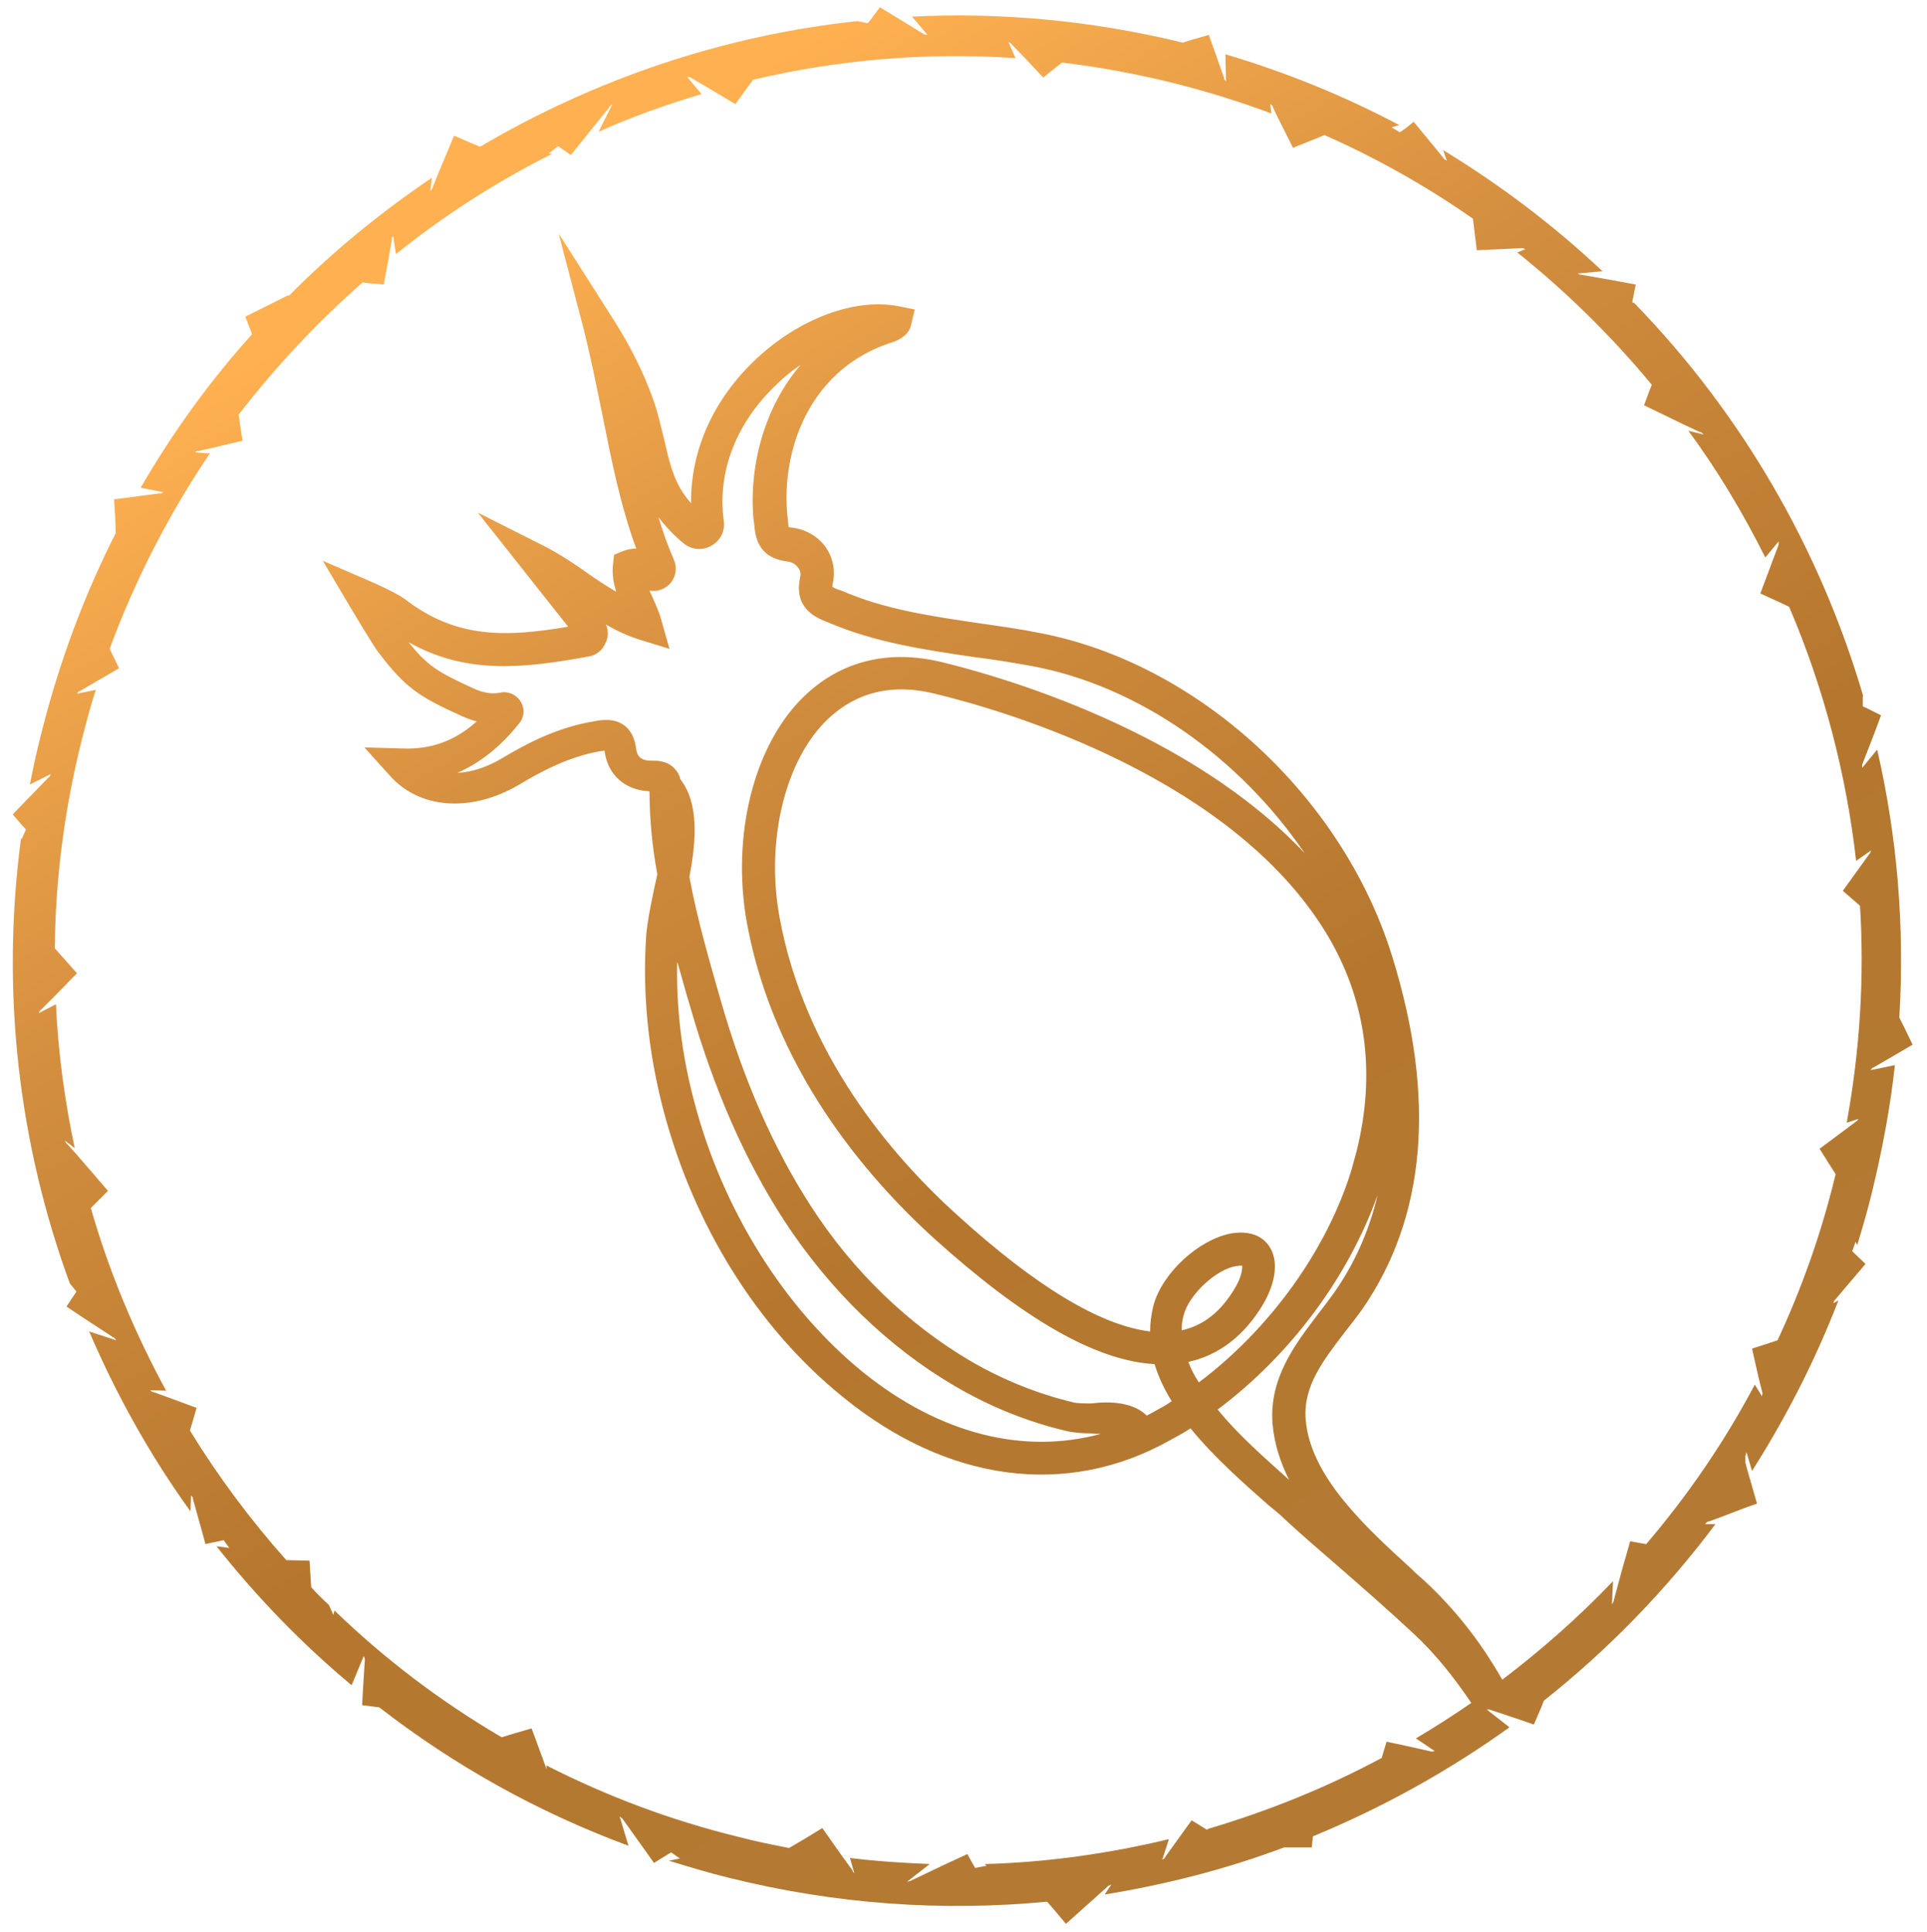 <?xml version="1.0" encoding="UTF-8"?> <svg xmlns="http://www.w3.org/2000/svg" width="348" height="349" viewBox="0 0 348 349" fill="none"><path d="M112.4 328.5L111.9 328.1L113.5 333.4C97 327.3 81.9 318.8 68.5 308.4L65.4 308L65.5 306L65.9 299.6V299.7L65.7 299.1L63.5 304.4C54.5 296.9 46.3 288.4 39.1 279.3L41.4 279.6L40.4 278.2L38.5 278.6L37.1 278.9L36.2 275.6L34.8 270.6H34.9L34.5 270.1L34.4 273C27.1 262.9 21 251.9 16.1 240.5L21 242.1L20.5 241.5V241.6L15 238L12 236L13.4 233.9L13.8 233.3L12.6 231.8C3.4 206.7 0.1 179.2 3.8 151.4L3.9 151.6L4.7 149.8L4.1 149.2L2.3 147.1L4.9 144.4L8.9 140.3V140.4L9.2 139.8L5.4 141.7C6 138.6 6.7 135.4 7.5 132.3C10.7 119.6 15.2 107.5 20.9 96.3L20.8 93.4L20.6 90.2L24.4 89.7L28.9 89.1V89.2L29.5 88.9L25.4 88.1C31.2 78.1 37.9 68.8 45.5 60.4V60.3L44.3 57.2L52.1 53.3V53.4V53.5C60 45.5 68.7 38.4 78 32.1L77.7 34.5L78.2 33.9H78.1L79.2 31.2L82 24.5L85 25.8L86.7 26.5C107.4 14.3 130.6 6.4 154.9 3.8H154.8L156.7 4.2L157.2 3.6L158.9 1.3L162 3.2L166.9 6.2H166.8L167.5 6.3L164.7 3C180.8 2.2 197.2 3.7 213.6 7.7L215.2 7.2L218.3 6.3L219.3 9.1L221.1 14.2H221L221.4 14.7L221.3 9.8C232.4 13.1 242.9 17.4 252.7 22.6L251.3 23L252.8 23.9L253.8 23.2L255.3 22L258.6 26L260.8 28.7H260.7L261.3 29L260.6 27.1C271.1 33.5 280.7 40.8 289.4 49L284.9 49.4L285.5 49.7L285.4 49.6L291.1 50.6L295.4 51.4L294.8 54.4V54.6L295.2 54.8C314.6 74.8 328.7 99.2 336.5 125.8L336.4 125.7V127.6L337.1 127.9L339.7 129.2L338.4 132.7L336.3 138.1V138V138.7L339 135.4C342.6 151 344 167.3 343 183.8L344 185.8L345.4 188.7L342.5 190.4L338.2 192.9V192.8L337.8 193.3L342.2 192.4C341.4 199.8 340 207.3 338.2 214.8C337.4 218.2 336.4 221.6 335.4 224.9L335.1 224.3L334.5 226L334.9 226.4L336.9 228.3L332.4 233.6L331.3 234.9V234.8L331.1 235.4L332 234.9C327.8 245.8 322.5 256.1 316.4 265.7L315.4 262.3L315.2 263V262.9V264.2L315.8 266.4L316.3 268.1L317.3 271.6L315.3 272.3L313.2 273.1L311.9 273.6L310.6 274.1L308.4 274.9V274.8L307.9 275.3H309.8C300.8 287.3 290.4 298 278.8 307.2L278.3 308.5L277 311.5L274.4 310.6L269.9 309.1L269 308.8H269.1H268.5L269.4 309.5L272.6 312C261.6 319.9 249.7 326.5 237.1 331.7L237 332.7L236.9 333.7H234.2H231.9C221.5 337.6 210.6 340.4 199.5 342.2L200.7 340.4L200 340.7H200.1L198.2 342.4L192.5 347.5L190.4 345L189.1 343.5C170.3 345.3 151 344 131.7 339.2C128 338.3 124.4 337.2 120.8 336.1L122.8 335.7L121.2 334.6L119.4 335.7L118.1 336.5L116.9 334.8L112.4 328.5ZM154.3 338.4L153.5 335.6C158.3 336.2 163.1 336.5 167.9 336.7L163.8 339.9L164.6 339.7H164.5L170.8 336.7L174.7 334.9L175.7 336.7L176.1 337.4L178.2 337L177.8 336.7C189.1 336.4 200.3 334.8 211.1 332.2L209.9 335.9L210.4 335.6H210.3L213.1 331.7L215.2 328.8L217.8 330.4L217.9 330.5L218.3 330.3C229.1 327.1 239.5 322.9 249.4 317.6H249.5L250.4 314.6L253.7 315.3L258.6 316.4H258.5L259.1 316.3L255.7 314C259.1 312 262.5 309.8 265.7 307.6C262.6 303 259.2 298.7 255.3 295.1C250.8 290.9 246 286.7 241.4 282.7C238.2 279.9 235 277.2 231.9 274.3C231.1 273.5 230.1 272.7 229.1 271.9C224.7 268 219.3 263.3 215 258C213.8 258.8 212.5 259.5 211.2 260.2C192.6 270.6 171.1 267.7 152.3 252.4C136.8 239.9 125.3 221.4 119.8 200.5C117 189.8 116 179.2 116.7 168.9C116.9 166.7 117.4 164 118 161.2C118.2 160.1 118.5 159 118.7 157.9C117.8 153 117.3 148 117.3 143C117.2 143 117.2 142.9 117.1 142.9C112.9 142.7 109.8 140 109.2 135.8C109.2 135.7 109.2 135.7 109.2 135.6C108.9 135.6 108.6 135.7 108.3 135.7C102.7 136.7 97.8 139.3 93.8 141.7C85.2 146.8 75.8 146.2 70.4 140.1L65.8 135L72.7 135.2C77.9 135.4 82.2 133.8 86.1 130.3C85.2 130.1 84.2 129.7 83.3 129.3C75.6 125.8 73.1 124.2 68.1 117.5C67.1 116.1 63.5 110.1 62.8 108.9L58.3 101.3L66.4 104.8C67.6 105.3 71.6 107.1 73.1 108.2C82.4 115.4 91.4 115.1 102.6 113.2L86.3 92.6L98.2 98.6C101.1 100.1 103.7 101.8 106.2 103.6C107.9 104.8 109.6 105.9 111.3 106.9C110.8 105.4 110.5 103.8 110.7 102L110.9 100.2L112.6 99.5C113.4 99.2 114.2 99.1 114.9 99.1C112 91.2 110.4 83 108.8 75C107.8 70.1 106.8 65.1 105.6 60.2L100.9 42.2L110.9 57.9C113.8 62.5 116.2 67.2 117.9 72C118.8 74.4 119.3 76.9 119.9 79.2C120.4 81.3 120.8 83.3 121.5 85.2C122.2 87.3 123.3 89.2 124.8 90.9C124.7 81.4 128.8 72.1 136.6 64.8C144.4 57.5 154.4 53.8 162.2 55.3L165.2 55.9L164.5 58.8C164 61 161.2 61.8 161.2 61.8C146.5 66.4 141 80.9 142.2 93.2L142.3 94C142.3 94.4 142.4 94.9 142.4 95.2C142.5 95.2 142.7 95.3 143 95.3C145.5 95.6 147.7 96.9 149.1 98.8C150.4 100.7 150.9 103 150.4 105.3C150.3 105.7 150.3 105.9 150.3 106C150.5 106.1 151 106.4 151.4 106.5L152 106.7C159.8 110.1 168.2 111.3 177 112.6C180.5 113.1 184.1 113.6 187.6 114.3C216.2 119.7 242.4 143.7 251.4 172.7C259.4 198.4 257.5 219.9 246 236.5C245 237.9 243.9 239.3 242.8 240.7C239 245.7 235.3 250.4 235.8 256.4C236.6 266.7 246.7 275.9 254.8 283.3C255.6 284.1 256.4 284.8 257.2 285.5C262.7 290.6 267.3 296.4 271.3 303.4C278.4 298 285.1 292.1 291.3 285.6L291.1 289.8L291.5 289.1L291.4 289.2L292.8 284L294.4 278.4L297.2 278.9H297.3C304.8 270.1 311.4 260.5 316.9 250.1L318.2 252.2L318.3 251.6V251.7L317.6 248.9L316.4 243.6L319.5 242.6L321 242.1C325.3 232.9 328.8 223.1 331.3 212.9C331.4 212.6 331.4 212.4 331.5 212.1L330.3 210.2L328.6 207.5L333.3 204L335.3 202.5V202.6L335.6 202.1L333.5 202.8C335.9 189.6 336.7 176.5 335.9 163.6L335.2 163L332.8 160.9L335.4 157.3L337.7 154.1V154.2L337.9 153.6L335.2 155.5C333.4 139.6 329.3 124.1 323.1 109.6L321.2 108.7L317.9 107.2L319.7 102.4L321.2 98.4V98.5V97.8L318.8 100.7C314.8 92.7 310.2 85 304.9 77.8L307.7 78.5L307.1 78V78.1L303.9 76.6L296.9 73.2L297.9 70.5L298.3 69.5C291.1 60.8 282.9 52.7 274 45.6L275.5 45L274.9 44.8H275L273.2 44.9L266.7 45.2L266.3 42L266 39.5C257.7 33.7 248.7 28.6 239.2 24.4L236.5 25.5L233.5 26.7L230.6 20.9L229.8 19.2H229.9L229.4 18.8L229.6 20.5C224 18.4 218.2 16.6 212.3 15.1C205.5 13.4 198.6 12.1 191.8 11.3L190.9 12L188.4 14L185.2 10.6L182.6 7.9H182.7L182.1 7.6L183.4 10.5C167.2 9.4 151.3 10.8 136 14.4L134.9 15.9L132.8 18.8L128.6 16.3L124.7 14H124.8L124.1 13.9L126.7 17C120.3 18.9 114.1 21.1 108.1 23.8L110.6 18.8L110 19.3H110.1L105.5 25L103.1 28L101.5 26.9L100.8 26.4L99.1 27.7L99.7 27.8C89.7 32.8 80.2 38.9 71.5 45.9L71 42.6L70.7 43.1H70.8L70.1 47.1L69.3 51.4L66.1 51.1L65.5 51C57.3 58.2 49.8 66.2 43.1 74.9L43.3 76.4L43.8 79.6L38.8 80.8L35.7 81.5V81.4L35.2 81.7L37.9 81.9C30.6 92.7 24.5 104.5 19.8 117.2L20.1 117.8L21.5 120.7L17.9 122.8L14.3 124.9V124.8L13.9 125.3L17.3 124.6C16.3 127.7 15.5 130.8 14.7 133.9C11.6 146.4 10 158.9 9.9 171.3L11.5 173.1L13.9 175.8L10.1 179.7L7.3 182.5V182.4L7 183L10.1 181.4C10.5 190.2 11.7 198.9 13.5 207.4L11.7 206L12.1 206.7V206.6L13.9 208.6L19.5 215.1L17.5 217.1L16.4 218.2C19.7 229.7 24.3 240.7 30 251.2L27.1 251.1L27.6 251.5V251.4L30.9 252.6L35.5 254.3L34.6 257.4L34.3 258.4C39.4 266.7 45.2 274.5 51.7 281.8L55.9 281.9L56.2 286.7C57.2 287.8 58.3 288.9 59.4 289.9L60.2 291.7L60.4 290.9C69.4 299.6 79.5 307.3 90.6 313.8L92.9 313.1L96 312.2L98.1 317.9L98.9 320.1H98.8L98.7 321V318.9C109.5 324.4 121.1 328.8 133.4 331.8C136.4 332.6 139.4 333.2 142.5 333.8L145.4 332.1L148.5 330.2L152.1 335.3L154 337.9H153.9L154.3 338.4ZM207.1 255.7C207.5 255.5 208 255.2 208.4 255C209.5 254.4 210.6 253.8 211.6 253.1C210.3 251 209.2 248.7 208.5 246.4C197.9 245.8 184.9 238.3 168.8 223.8C156 212.2 139.7 192.8 134.9 166.8C132 150.8 136.2 134.2 145.5 125.5C152.1 119.3 160.6 117.3 170.1 119.6C181.2 122.3 214.8 132 235.6 154.1C223.9 136.9 205.7 123.9 186.3 120.3C182.9 119.7 179.4 119.1 176 118.7C167.2 117.4 158.1 116.1 149.5 112.4L149 112.2C147.3 111.5 143.3 109.8 144.5 104.3C144.7 103.5 144.4 102.8 144.1 102.5C143.7 101.9 143 101.5 142.1 101.4C136.7 100.7 136.4 96.7 136.2 94.7L136.1 94C135.2 84.7 137.8 73.8 144.6 65.9C143.1 66.9 141.7 68 140.4 69.3C133 76.2 129.5 85.2 130.7 94C131 95.9 130.1 97.7 128.4 98.6C126.8 99.5 124.8 99.3 123.4 98.1C121.7 96.7 120.2 95.1 118.9 93.4C119.7 96 120.6 98.6 121.7 101.1C122.3 102.5 122.1 104 121.2 105.2C120.3 106.3 118.9 106.9 117.5 106.7C117.4 106.7 117.4 106.7 117.3 106.7C117.5 107.1 117.6 107.4 117.8 107.8C118.3 109 119 110.4 119.4 111.9L120.9 117.2L115.7 115.6C113.4 114.9 111.3 113.9 109.4 112.8C109.8 113.6 109.9 114.6 109.6 115.5C109.6 115.7 109.5 115.8 109.4 116C108.9 117.4 107.7 118.4 106.2 118.6C94.7 120.7 84.2 121.9 73.8 116C77.2 120.3 79.1 121.4 85.4 124.3C87.3 125.2 88.9 125.4 90.4 125.1C91.8 124.8 93.3 125.5 94 126.7C94.8 127.9 94.7 129.5 93.8 130.6C90.4 134.9 86.7 137.8 82.6 139.6C85.1 139.5 87.9 138.6 90.6 137C95.1 134.3 100.6 131.4 107.2 130.3C108.8 130 110.9 129.7 112.7 131C114.5 132.3 114.8 134.6 114.9 135.4C115 135.9 115.2 137.4 117.5 137.4C118.4 137.4 120.3 137.3 121.7 138.7C122.3 139.3 122.7 140 122.9 140.8C126.3 145.2 125.7 152.1 124.5 158.4C125.9 166 128.1 173.5 130.1 180.5C134.3 195.2 139.7 207.4 146.4 217.8C154 229.6 164 239.2 175.2 245.8C181.2 249.3 187.5 251.8 193.8 253.3C194.5 253.5 195.8 253.5 197.1 253.5C200.2 253.1 204.6 253.2 207.1 255.7ZM192.7 258.5C185.8 256.9 179 254.2 172.5 250.4C160.5 243.4 149.9 233.1 141.7 220.6C134.6 209.7 129 197 124.6 181.7C123.8 179.1 123.1 176.4 122.3 173.7C122.1 182 123.1 190.5 125.4 199.1C130.5 218.5 141.6 236.3 155.9 247.9C169.7 259 184.8 262.8 198.8 259C198.2 259 197.6 259 197.1 258.9C195.5 258.9 194 258.8 192.7 258.5ZM214.6 246C215.1 247.3 215.7 248.5 216.5 249.7C229.3 240.1 239.7 225.7 244.1 211.2C244.4 210.1 244.7 209 245 207.9C248.4 194.2 246.8 181.4 240.3 169.9C223.5 140.5 181.3 128.3 168.8 125.3C161.2 123.4 154.7 125 149.6 129.8C141.8 137.1 138.2 151.9 140.8 165.8C145.3 190.2 160.7 208.5 172.9 219.5C187.1 232.4 198.7 239.4 207.7 240.5C207.7 239 207.9 237.4 208.3 235.8C209.9 229.9 216.5 223.9 222.3 222.8C226.5 222.1 228.4 223.9 229.2 225.1C230.9 227.6 230.5 231.5 228.1 235.6C224.7 241.3 220.1 244.8 214.6 246ZM223 232.7C224.2 230.7 224.4 229.2 224.3 228.6C224.1 228.6 223.8 228.6 223.2 228.7C219.6 229.3 214.8 233.8 213.8 237.4C213.5 238.4 213.4 239.3 213.4 240.3C217.4 239.4 220.5 236.9 223 232.7ZM232.8 267.3C231.2 264.1 230.1 260.7 229.8 257.1C229.2 248.9 233.9 242.8 238 237.4C239 236.1 240 234.8 241 233.4C244.7 228.1 247.3 222.2 248.8 215.8C243.5 230.7 233 244.8 219.9 254.6C223.7 259.3 228.8 263.7 232.8 267.3Z" fill="url(#paint0_linear_157_17)"></path><defs><linearGradient id="paint0_linear_157_17" x1="85.469" y1="22.316" x2="258.477" y2="321.975" gradientUnits="userSpaceOnUse"><stop offset="0.048" stop-color="#FFB151"></stop><stop offset="0.317" stop-color="#D38E3F"></stop><stop offset="0.615" stop-color="#B5772E"></stop><stop offset="0.933" stop-color="#B47A33"></stop></linearGradient></defs></svg> 